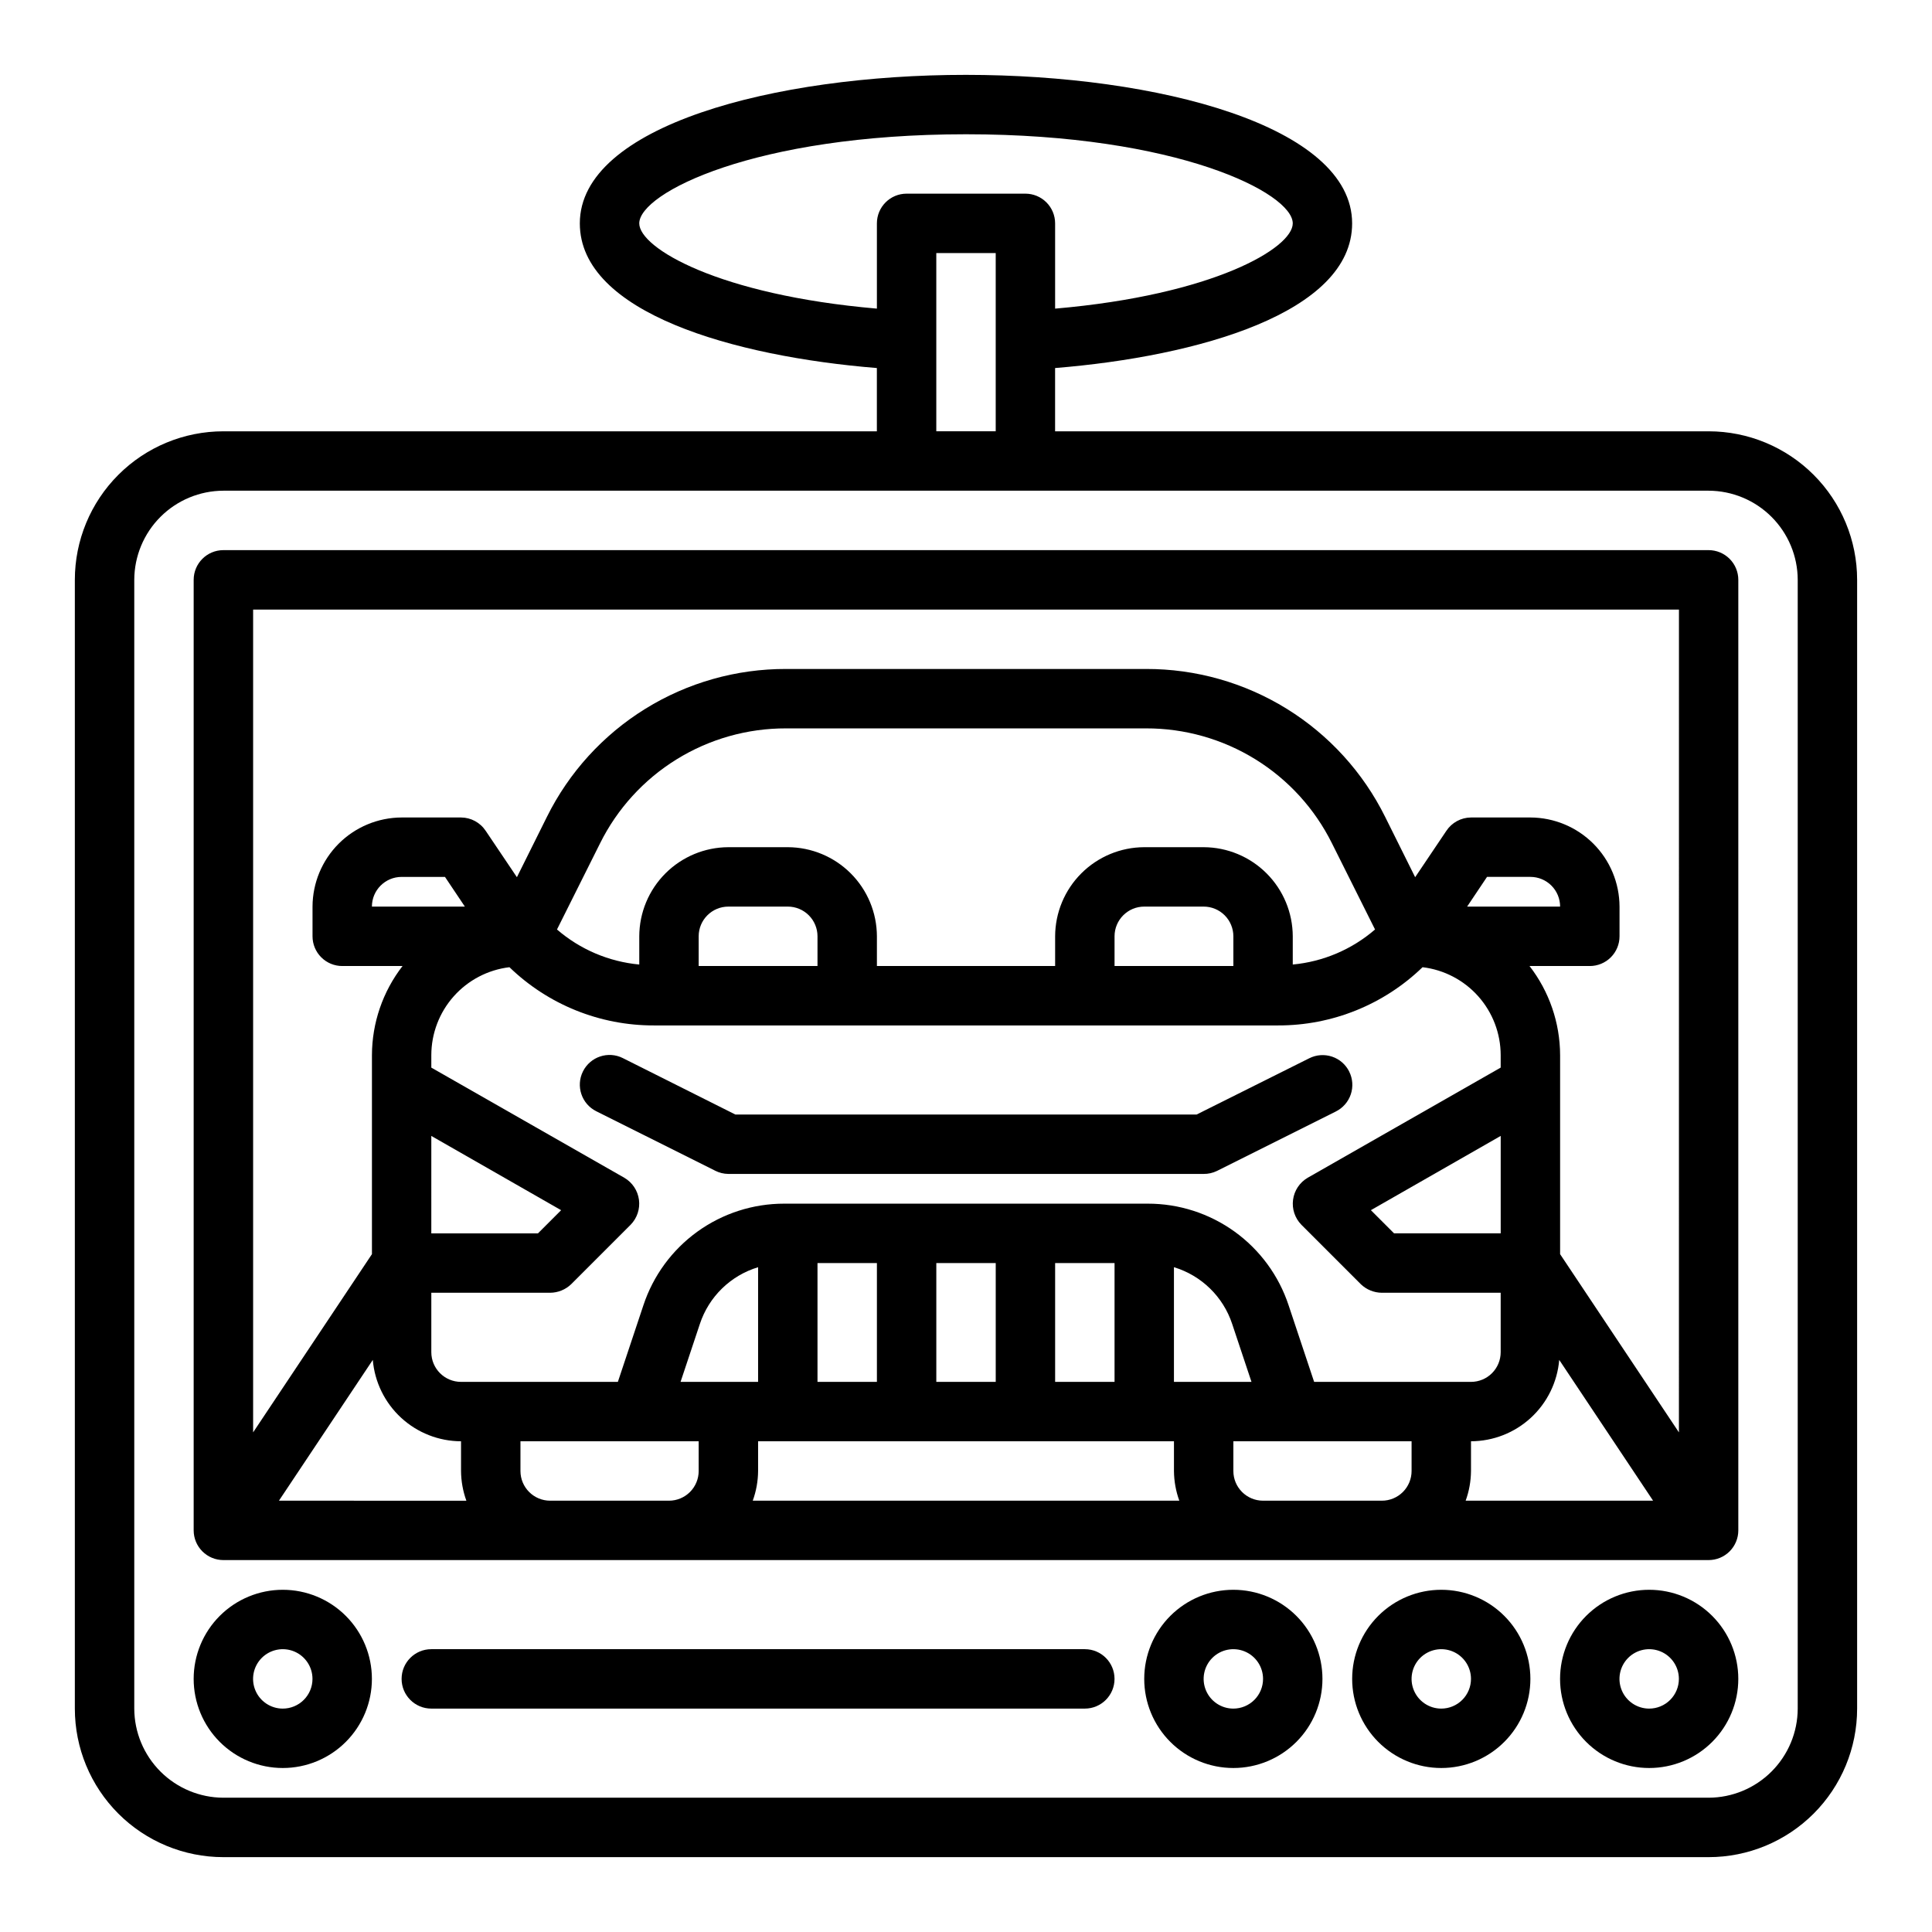 <?xml version="1.0" encoding="UTF-8"?>
<!-- Uploaded to: SVG Repo, www.svgrepo.com, Generator: SVG Repo Mixer Tools -->
<svg fill="#000000" width="800px" height="800px" version="1.1" viewBox="144 144 512 512" xmlns="http://www.w3.org/2000/svg">
 <g>
  <path d="m501.55 427.97c-0.934-1.871-2.57-3.293-4.551-3.953-1.98-0.66-4.144-0.508-6.012 0.426l-29.867 14.918h-122.24l-29.828-14.957h0.004c-3.894-1.945-8.621-0.363-10.566 3.527-1.941 3.891-0.363 8.621 3.527 10.562l31.488 15.742v0.004c1.09 0.559 2.293 0.852 3.519 0.863h125.95c1.215 0.016 2.422-0.254 3.516-0.785l31.488-15.742v-0.004c1.887-0.926 3.324-2.566 3.996-4.559 0.668-1.988 0.516-4.168-0.43-6.043z"/>
  <path d="m596.8 258.3h-173.19v-16.766c37.863-3.07 78.719-14.641 78.719-38.336 0-25.82-51.484-39.359-102.34-39.359-50.852-0.004-102.33 13.539-102.33 39.359 0 23.695 40.855 35.266 78.719 38.336v16.766h-173.18c-10.441 0-20.453 4.148-27.832 11.531-7.383 7.379-11.531 17.391-11.531 27.832v299.14c0 10.438 4.148 20.449 11.531 27.832 7.379 7.379 17.391 11.527 27.832 11.527h393.6c10.438 0 20.449-4.148 27.832-11.527 7.379-7.383 11.527-17.395 11.527-27.832v-299.14c0-10.441-4.148-20.453-11.527-27.832-7.383-7.383-17.395-11.531-27.832-11.531zm-283.39-55.102c0-8.031 30.543-23.617 86.594-23.617 56.047 0 86.59 15.586 86.59 23.617 0 6.535-21.02 18.973-62.977 22.594v-22.594c0-2.09-0.828-4.09-2.305-5.566-1.477-1.477-3.477-2.309-5.566-2.309h-31.488c-4.348 0-7.871 3.527-7.871 7.875v22.59c-41.957-3.621-62.977-16.059-62.977-22.59zm94.465 7.871v47.23h-15.746v-47.23zm212.54 385.73c-0.016 6.258-2.512 12.25-6.938 16.676-4.426 4.426-10.418 6.922-16.676 6.938h-393.6c-6.258-0.016-12.254-2.512-16.68-6.938-4.426-4.426-6.918-10.418-6.938-16.676v-299.14c0.02-6.258 2.512-12.254 6.938-16.68s10.422-6.918 16.68-6.938h393.6c6.258 0.02 12.25 2.512 16.676 6.938 4.426 4.426 6.922 10.422 6.938 16.68z"/>
  <path d="m596.8 289.79h-393.6c-4.348 0-7.875 3.527-7.875 7.875v251.9c0 2.09 0.832 4.09 2.309 5.566 1.477 1.477 3.477 2.305 5.566 2.305h393.6c2.086 0 4.09-0.828 5.566-2.305 1.473-1.477 2.305-3.477 2.305-5.566v-251.9c0-2.09-0.832-4.094-2.305-5.566-1.477-1.477-3.481-2.309-5.566-2.309zm-378.88 251.91 24.875-37.312c0.496 5.867 3.172 11.336 7.5 15.328 4.328 3.992 9.992 6.219 15.883 6.238v7.875c0.02 2.684 0.5 5.348 1.414 7.871zm24.641-157.44c0-4.348 3.523-7.871 7.871-7.871h11.492l5.273 7.871zm15.742 60.773 34.402 19.68-6.141 6.141h-28.262zm0 41.562h31.488c2.09-0.016 4.09-0.832 5.59-2.281l15.746-15.746c1.711-1.75 2.523-4.191 2.203-6.621-0.324-2.43-1.746-4.574-3.859-5.816l-51.168-29.203v-3.309c0.008-5.742 2.117-11.281 5.934-15.578 3.812-4.293 9.07-7.039 14.77-7.723 10.262 9.926 23.984 15.457 38.258 15.43h165.47c14.273 0.027 27.996-5.504 38.258-15.43 5.703 0.684 10.957 3.43 14.77 7.723 3.816 4.297 5.926 9.836 5.934 15.578v3.305l-51.168 29.207c-2.113 1.242-3.535 3.387-3.856 5.816-0.324 2.43 0.488 4.871 2.203 6.621l15.742 15.742v0.004c1.5 1.449 3.504 2.266 5.59 2.281h31.488v15.746c0 2.086-0.828 4.09-2.305 5.566-1.477 1.477-3.481 2.305-5.566 2.305h-41.566l-6.769-20.309c-2.594-7.844-7.598-14.668-14.297-19.504-6.703-4.832-14.754-7.43-23.016-7.418h-96.355c-8.262-0.012-16.312 2.586-23.012 7.418-6.699 4.836-11.703 11.66-14.301 19.504l-6.769 20.309h-41.562c-4.348 0-7.875-3.523-7.875-7.871zm204.68-118.08h-15.746c-6.258 0.016-12.254 2.512-16.68 6.938-4.422 4.422-6.918 10.418-6.938 16.676v7.871l-47.23 0.004v-7.875c-0.02-6.258-2.512-12.254-6.938-16.676-4.426-4.426-10.422-6.922-16.68-6.938h-15.742c-6.258 0.016-12.254 2.512-16.68 6.938-4.426 4.422-6.918 10.418-6.938 16.676v7.481c-8.059-0.75-15.684-3.996-21.805-9.289l11.414-22.828c4.555-9.172 11.582-16.883 20.293-22.266 8.707-5.383 18.746-8.223 28.984-8.199h95.41c10.238-0.023 20.277 2.816 28.988 8.199 8.707 5.383 15.734 13.094 20.289 22.266l11.414 22.828c-6.121 5.293-13.746 8.539-21.805 9.289v-7.481c-0.02-6.258-2.512-12.254-6.938-16.676-4.426-4.426-10.422-6.922-16.676-6.938zm7.871 23.617v7.871h-31.488v-7.875c0-4.348 3.523-7.871 7.871-7.871h15.746c2.086 0 4.09 0.828 5.566 2.305 1.473 1.477 2.305 3.481 2.305 5.566zm-110.21-0.004v7.871l-31.488 0.004v-7.875c0-4.348 3.527-7.871 7.875-7.871h15.742c2.09 0 4.09 0.828 5.566 2.305 1.477 1.477 2.305 3.481 2.305 5.566zm172.16-7.871 5.273-7.871h11.496c2.09 0 4.09 0.828 5.566 2.305 1.477 1.477 2.305 3.481 2.305 5.566zm8.898 60.773v25.82h-28.262l-6.141-6.141zm-66.047 65.18h-20.547v-30.387c7.285 2.199 13.043 7.812 15.43 15.035zm-36.289-31.488v31.488h-15.746v-31.488zm-31.488 0v31.488h-15.746v-31.488zm-31.488 0v31.488h-15.746v-31.488zm-31.488 1.102v30.387h-20.547l5.117-15.352c2.387-7.223 8.145-12.836 15.43-15.035zm-15.746 54.004c0 2.086-0.828 4.09-2.305 5.566s-3.477 2.305-5.566 2.305h-31.488c-4.348 0-7.871-3.523-7.871-7.871v-7.875h47.23zm14.328 7.871c0.918-2.523 1.398-5.188 1.418-7.871v-7.875h110.21v7.875c0.023 2.684 0.5 5.348 1.418 7.871zm174.6-7.871c0 2.086-0.828 4.09-2.305 5.566-1.477 1.477-3.481 2.305-5.566 2.305h-31.488c-4.348 0-7.871-3.523-7.871-7.871v-7.875h47.23zm14.328 7.871c0.918-2.523 1.395-5.188 1.418-7.871v-7.875c5.887-0.02 11.551-2.246 15.879-6.238 4.328-3.992 7.004-9.461 7.5-15.328l24.875 37.312zm56.52-18.105-31.488-47.23v-52.746c-0.023-8.551-2.875-16.852-8.105-23.613h15.98c2.086 0 4.09-0.832 5.566-2.309 1.477-1.477 2.305-3.477 2.305-5.566v-7.871c-0.02-6.258-2.512-12.254-6.938-16.68-4.426-4.422-10.422-6.918-16.68-6.938h-15.742c-2.633 0.016-5.086 1.344-6.535 3.543l-8.266 12.281-7.949-15.98c-5.852-11.797-14.887-21.723-26.086-28.652-11.199-6.926-24.117-10.582-37.285-10.551h-95.41c-13.168-0.031-26.082 3.625-37.281 10.551-11.199 6.93-20.238 16.855-26.086 28.652l-7.949 15.98-8.266-12.281h-0.004c-1.449-2.199-3.898-3.527-6.531-3.543h-15.746c-6.258 0.02-12.254 2.516-16.68 6.938-4.422 4.426-6.918 10.422-6.938 16.68v7.871c0 2.09 0.832 4.09 2.309 5.566 1.477 1.477 3.477 2.309 5.566 2.309h15.98c-5.234 6.762-8.086 15.062-8.109 23.613v52.742l-31.488 47.23v-218.05h377.86z"/>
  <path d="m581.05 565.31c-6.262 0-12.27 2.488-16.699 6.914-4.43 4.43-6.918 10.438-6.918 16.699 0 6.266 2.488 12.273 6.918 16.699 4.43 4.43 10.438 6.918 16.699 6.918 6.266 0 12.27-2.488 16.699-6.918 4.43-4.426 6.918-10.434 6.918-16.699 0-6.262-2.488-12.27-6.918-16.699-4.43-4.426-10.434-6.914-16.699-6.914zm0 31.488c-3.184 0-6.055-1.918-7.273-4.859-1.219-2.945-0.543-6.328 1.707-8.582 2.25-2.25 5.637-2.922 8.578-1.707 2.941 1.219 4.859 4.09 4.859 7.273 0 2.09-0.828 4.09-2.305 5.566-1.477 1.477-3.477 2.309-5.566 2.309z"/>
  <path d="m525.95 565.31c-6.262 0-12.27 2.488-16.699 6.914-4.426 4.43-6.914 10.438-6.914 16.699 0 6.266 2.488 12.273 6.914 16.699 4.43 4.43 10.438 6.918 16.699 6.918 6.266 0 12.273-2.488 16.699-6.918 4.43-4.426 6.918-10.434 6.918-16.699 0-6.262-2.488-12.27-6.918-16.699-4.426-4.426-10.434-6.914-16.699-6.914zm0 31.488c-3.184 0-6.051-1.918-7.269-4.859-1.219-2.945-0.547-6.328 1.703-8.582 2.254-2.25 5.641-2.922 8.582-1.707 2.941 1.219 4.859 4.09 4.859 7.273 0 2.09-0.832 4.09-2.309 5.566-1.477 1.477-3.477 2.309-5.566 2.309z"/>
  <path d="m470.85 565.31c-6.266 0-12.27 2.488-16.699 6.914-4.43 4.43-6.918 10.438-6.918 16.699 0 6.266 2.488 12.273 6.918 16.699 4.43 4.43 10.434 6.918 16.699 6.918 6.262 0 12.27-2.488 16.699-6.918 4.43-4.426 6.914-10.434 6.914-16.699 0-6.262-2.484-12.27-6.914-16.699-4.43-4.426-10.438-6.914-16.699-6.914zm0 31.488c-3.184 0-6.055-1.918-7.273-4.859-1.219-2.945-0.547-6.328 1.707-8.582 2.25-2.25 5.637-2.922 8.578-1.707 2.941 1.219 4.859 4.09 4.859 7.273 0 2.09-0.828 4.09-2.305 5.566-1.477 1.477-3.481 2.309-5.566 2.309z"/>
  <path d="m218.94 565.31c-6.262 0-12.27 2.488-16.699 6.914-4.43 4.43-6.918 10.438-6.918 16.699 0 6.266 2.488 12.273 6.918 16.699 4.43 4.43 10.438 6.918 16.699 6.918 6.266 0 12.27-2.488 16.699-6.918 4.43-4.426 6.918-10.434 6.918-16.699 0-6.262-2.488-12.27-6.918-16.699-4.43-4.426-10.434-6.914-16.699-6.914zm0 31.488c-3.184 0-6.055-1.918-7.273-4.859-1.219-2.945-0.543-6.328 1.707-8.582 2.254-2.25 5.637-2.922 8.578-1.707 2.941 1.219 4.859 4.09 4.859 7.273 0 2.09-0.828 4.09-2.305 5.566-1.477 1.477-3.477 2.309-5.566 2.309z"/>
  <path d="m431.49 581.05h-173.19c-4.348 0-7.871 3.523-7.871 7.871 0 4.348 3.523 7.875 7.871 7.875h173.19c4.348 0 7.871-3.527 7.871-7.875 0-4.348-3.523-7.871-7.871-7.871z"/>
 </g>
</svg>